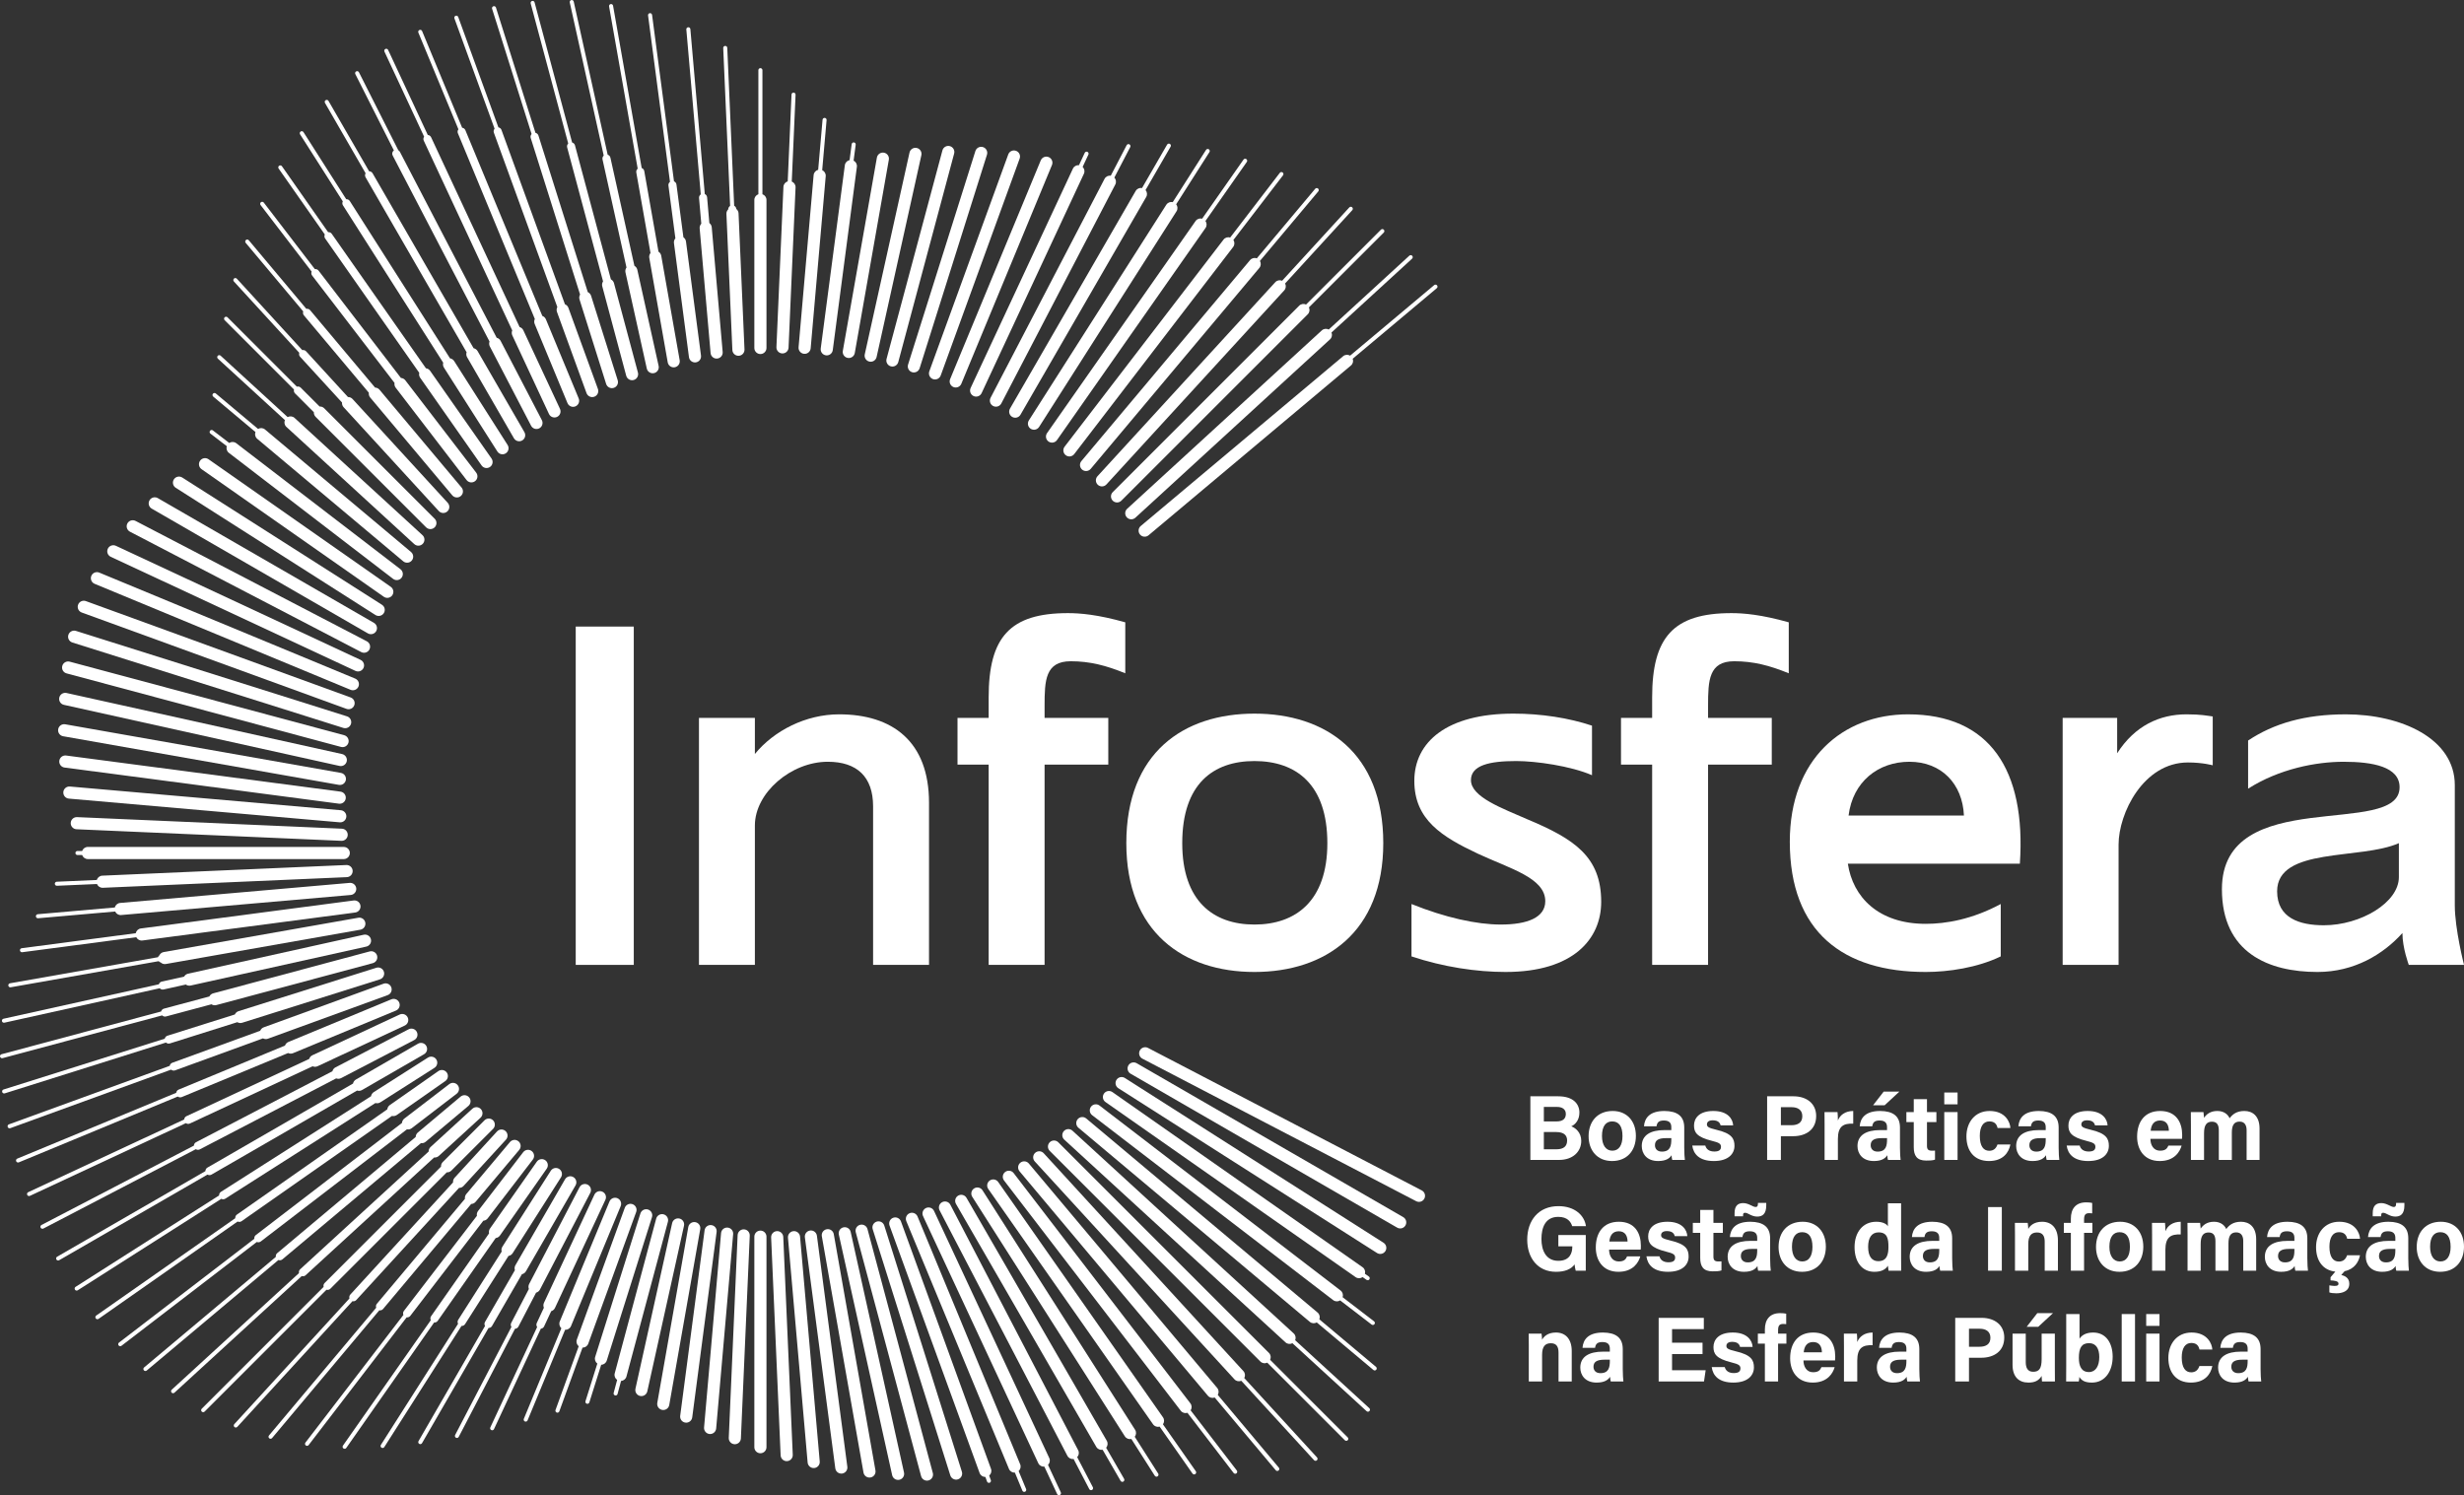 <?xml version="1.0" encoding="UTF-8"?> <svg xmlns="http://www.w3.org/2000/svg" id="Layer_1" version="1.2" viewBox="0 0 823.883 500"><rect x="0" y="0" width="823.883" height="500" fill="#333333" stroke="none"/><g><path d="M192.506,322.663v-113.136h19.41v113.136h-19.41Z" fill="#fff"></path><path d="M291.936,322.663v-53.018c0-9.941-5.445-14.911-15.148-14.911-12.31,0-24.379,10.414-24.379,21.302v46.627h-18.698v-82.604h18.698v12.072c6.391-7.811,17.041-13.255,28.165-13.255,17.753,0,30.06,8.994,30.06,29.586v54.201h-18.698Z" fill="#fff"></path><path d="M376.257,225.148c-6.391-2.604-11.834-4.024-18.224-4.024-8.522,0-8.757,6.391-8.757,14.912v4.023h21.303v15.622h-21.303v66.982h-18.698v-66.982h-10.414v-15.622h10.414v-6.863c0-20.118,7.1-28.166,26.508-28.166,4.024,0,9.943.474,19.172,3.077v17.041Z" fill="#fff"></path><path d="M419.445,325.03c-23.667,0-42.839-13.254-42.839-43.077,0-30.296,19.172-43.313,42.839-43.313s43.077,13.017,43.077,43.313c0,29.823-19.408,43.077-43.077,43.077ZM419.445,254.498c-13.727,0-24.141,7.574-24.141,27.455,0,19.409,10.414,27.22,24.141,27.22s24.379-7.811,24.379-27.22c0-19.881-10.65-27.455-24.379-27.455Z" fill="#fff"></path><path d="M503.438,325.03c-9.705,0-20.829-1.657-31.479-5.207v-17.515c11.124,4.498,21.774,6.864,29.822,6.864,8.993,0,14.91-2.367,14.91-7.811,0-7.811-11.834-10.887-22.484-15.859-12.072-5.68-21.303-11.361-21.303-24.378s10.888-22.485,33.136-22.485c9.231,0,18.462,1.419,26.272,4.023v16.568c-7.1-3.076-18.698-4.733-25.324-4.733-8.995,0-15.148,1.42-15.148,6.391,0,5.68,10.65,9.467,18.698,13.018,15.857,6.626,24.851,12.544,24.851,27.692,0,12.307-9.229,23.431-31.951,23.431Z" fill="#fff"></path><path d="M598.105,225.148c-6.391-2.604-11.834-4.024-18.224-4.024-8.522,0-8.757,6.391-8.757,14.912v4.023h21.303v15.622h-21.303v66.982h-18.698v-66.982h-10.414v-15.622h10.414v-6.863c0-20.118,7.1-28.166,26.508-28.166,4.024,0,9.943.474,19.172,3.077v17.041Z" fill="#fff"></path><path d="M617.861,288.817c1.657,11.124,10.179,20.118,26.036,20.118,6.626,0,15.384-1.42,25.089-6.628v17.515c-7.812,3.787-17.515,5.207-25.089,5.207-27.455,0-45.444-13.254-45.444-43.55,0-27.692,17.75-42.604,39.527-42.604,27.217,0,39.525,18.462,37.396,49.941h-57.515ZM656.679,272.723c-.474-10.651-7.574-17.988-18.227-17.988-10.412,0-18.934,6.628-20.353,17.988h38.579Z" fill="#fff"></path><path d="M739.865,255.918s-3.314-.946-8.284-.946c-14.912,0-23.196,17.041-23.196,27.455v40.237h-18.698v-82.604h18.224v11.835c5.917-9.231,14.203-13.018,23.196-13.018,4.971,0,6.864.474,8.757.711v16.331Z" fill="#fff"></path><path d="M805.421,322.663s-2.131-5.681-2.131-10.651c-6.391,7.101-16.093,13.018-28.401,13.018-16.331,0-31.953-6.391-31.953-27.692,0-35.266,59.408-16.805,59.408-34.083,0-6.864-8.995-8.52-18.698-8.52-9.231,0-21.539,2.367-31.953,8.994v-16.096c8.519-5.68,18.934-8.757,32.663-8.757,18.462,0,36.448,8.048,36.448,23.669v40.237c0,7.811,3.079,19.881,3.079,19.881h-18.462ZM802.107,281.953c-12.781,5.681-40.71,1.183-40.71,16.096,0,8.993,7.574,11.36,15.622,11.36,12.307,0,25.089-7.574,25.089-16.094v-11.361Z" fill="#fff"></path></g><g><path d="M201.865,52.028c-.34.316-.512.795-.404,1.281l8.016,36.143c-.328.453-.474,1.035-.344,1.624l7.129,32.156c.243,1.094,1.326,1.784,2.42,1.542,1.094-.243,1.784-1.326,1.542-2.42l-7.129-32.156c-.129-.58-.496-1.04-.973-1.314l-8.02-36.16c-.109-.489-.472-.852-.918-.992L191.835.53c-.081-.365-.442-.595-.807-.514-.365.081-.595.442-.514.807l11.351,51.205Z" fill="#fff"></path><path d="M189.991,47.992c-.329.331-.483.819-.353,1.302l12.007,44.807c-.305.466-.425,1.052-.269,1.633l8.008,29.91c.29,1.083,1.402,1.725,2.485,1.435,1.083-.29,1.725-1.402,1.435-2.485l-8.008-29.91c-.154-.576-.544-1.02-1.035-1.273l-12.01-44.817c-.129-.482-.504-.827-.953-.95L178.747.799c-.097-.361-.468-.575-.828-.478-.361.097-.575.468-.478.828l12.552,46.842Z" fill="#fff"></path><path d="M177.746,44.817c-.313.345-.444.838-.294,1.314l16.51,52.37c-.28.477-.371,1.063-.191,1.633l8.901,28.246c.337,1.069,1.476,1.662,2.545,1.325,1.069-.337,1.662-1.476,1.325-2.545l-8.901-28.246c-.18-.572-.594-1.001-1.101-1.231l-16.508-52.365c-.15-.477-.542-.806-.997-.908l-13.203-41.88c-.112-.356-.492-.554-.849-.442-.356.112-.554.492-.442.848l13.204,41.881Z" fill="#fff"></path><path d="M165.375,43.044c-.301.358-.412.859-.241,1.33l21.223,58.303c-.259.489-.324,1.079-.12,1.64l9.875,27.137c.383,1.053,1.548,1.596,2.601,1.213,1.053-.383,1.596-1.548,1.213-2.601l-9.875-27.137c-.205-.564-.637-.974-1.153-1.182l-21.222-58.298c-.17-.468-.572-.779-1.029-.863l-13.432-36.905c-.128-.351-.516-.532-.867-.404s-.532.516-.404.867l13.43,36.901Z" fill="#fff"></path><path d="M340.598,491.93c.614-.56.849-1.459.513-2.271l-34.32-82.858c-.429-1.035-1.616-1.527-2.651-1.098-1.035.429-1.527,1.616-1.098,2.651l34.32,82.858c.339.818,1.152,1.289,1.989,1.241l2.494,6.019c.143.345.539.509.884.366.345-.143.509-.539.366-.884l-2.496-6.025Z" fill="#fff"></path><path d="M153.279,43.231c-.281.37-.368.872-.177,1.333l25.726,62.106c-.241.502-.283,1.097-.052,1.653l10.971,26.474c.429,1.035,1.616,1.527,2.651,1.098,1.035-.429,1.527-1.616,1.098-2.651l-10.971-26.474c-.228-.551-.674-.941-1.194-1.127l-25.729-62.113c-.192-.462-.611-.756-1.074-.818l-13.39-32.323c-.143-.345-.539-.509-.884-.366-.345.143-.509.539-.366.884l13.391,32.326Z" fill="#fff"></path><path d="M141.812,45.703c-.263.382-.327.886-.117,1.336l29.587,63.461c-.218.511-.232,1.106.021,1.65l12.256,26.284c.474,1.016,1.681,1.455,2.697.982,1.016-.474,1.455-1.681.982-2.697l-12.256-26.284c-.253-.542-.716-.913-1.246-1.075l-29.588-63.464c-.212-.455-.646-.731-1.112-.771l-13.259-28.434c-.158-.339-.56-.485-.899-.327-.339.158-.485.56-.327.899l13.261,28.44Z" fill="#fff"></path><path d="M350.426,489.869c.59-.586.787-1.496.416-2.293l-38.527-82.628c-.474-1.016-1.681-1.455-2.697-.982-1.016.474-1.455,1.681-.982,2.697l38.527,82.628c.374.802,1.205,1.236,2.039,1.154l4.274,9.164c.158.339.56.485.899.327s.485-.56.327-.899l-4.276-9.168Z" fill="#fff"></path><path d="M131.699,50.301c-.521.39-.718,1.093-.407,1.689l32.39,62.219c-.189.517-.175,1.106.099,1.632l13.798,26.528c.517.994,1.742,1.381,2.737.864.994-.517,1.381-1.742.864-2.737l-13.798-26.528c-.279-.536-.764-.887-1.307-1.024l-32.382-62.204c-.12-.23-.307-.39-.515-.514l-13.16-26.063c-.168-.333-.575-.467-.909-.299-.333.168-.467.575-.299.909l12.89,25.528Z" fill="#fff"></path><path d="M360.179,487.271c.571-.611.732-1.534.324-2.318l-42.734-82.086c-.518-.994-1.743-1.38-2.737-.863-.994.517-1.38,1.743-.863,2.737l42.734,82.086c.407.781,1.25,1.179,2.075,1.066l5.239,10.065c.172.331.581.46.912.288.331-.172.46-.581.288-.912l-5.238-10.063Z" fill="#fff"></path><path d="M122.246,57.941c-.23.404-.266.906-.017,1.337l33.785,58.518c-.171.528-.134,1.121.165,1.64l15.652,27.11c.56.97,1.801,1.303,2.772.743.971-.56,1.303-1.801.743-2.772l-15.652-27.11c-.299-.518-.794-.847-1.337-.963l-33.785-58.519c-.246-.426-.692-.645-1.15-.653l-13.585-23.534c-.187-.324-.6-.434-.924-.248-.323.187-.434.6-.248.924l13.581,23.527Z" fill="#fff"></path><path d="M369.86,484.13c.541-.635.659-1.562.218-2.325l-46.914-81.248c-.56-.971-1.801-1.303-2.772-.742-.97.56-1.303,1.801-.743,2.772l46.914,81.248c.441.764,1.304,1.125,2.125.973l6,10.39c.187.323.6.434.924.248.323-.187.434-.6.247-.924l-6-10.391Z" fill="#fff"></path><path d="M114.623,67.34c-.205.411-.217.908.048,1.323l33.525,52.63c-.147.534-.084,1.124.237,1.628l17.87,28.057c.602.945,1.856,1.223,2.802.621.945-.602,1.223-1.856.621-2.802l-17.87-28.057c-.322-.506-.832-.813-1.38-.904l-33.524-52.627c-.267-.42-.729-.62-1.192-.603l-14.286-22.423c-.201-.315-.619-.408-.934-.207-.315.201-.408.619-.207.934l14.29,22.43Z" fill="#fff"></path><path d="M379.425,480.464c.512-.658.59-1.589.117-2.332l-51.027-80.098c-.602-.945-1.856-1.223-2.802-.621-.945.602-1.223,1.857-.621,2.802l51.027,80.098c.474.745,1.352,1.067,2.166.88l7.836,12.3c.201.315.619.408.934.207.315-.201.408-.619.207-.934l-7.836-12.301Z" fill="#fff"></path><path d="M108.607,78.413c-.189.42-.18.919.104,1.324l31.475,44.946c-.132.546-.046,1.143.302,1.639l20.535,29.328c.643.918,1.908,1.141,2.826.498.918-.643,1.141-1.908.498-2.826l-20.535-29.328c-.339-.484-.852-.769-1.395-.841l-31.491-44.968c-.285-.406-.752-.586-1.213-.55l-15.439-22.045c-.214-.306-.636-.38-.942-.166-.306.214-.38.636-.166.942l15.44,22.047Z" fill="#fff"></path><path d="M388.854,476.293c.482-.68.52-1.612.014-2.334l-55.099-78.691c-.643-.918-1.908-1.141-2.826-.498-.918.643-1.141,1.908-.498,2.826l55.099,78.691c.507.723,1.398,1.007,2.203.784l10.985,15.688c.214.306.636.38.942.166.306-.214.38-.636.166-.942l-10.986-15.69Z" fill="#fff"></path><path d="M104.2,90.82c-.169.428-.138.924.162,1.316l27.557,35.919c-.095.541.022,1.116.382,1.586l23.701,30.884c.682.889,1.956,1.057,2.845.374.889-.682,1.057-1.956.374-2.845l-23.701-30.884c-.368-.48-.91-.742-1.469-.781l-27.543-35.9c-.303-.394-.779-.553-1.239-.497l-17.073-22.251c-.227-.296-.652-.352-.948-.125-.296.227-.352.652-.125.948l17.077,22.256Z" fill="#fff"></path><path d="M398.114,471.623c.454-.7.451-1.635-.086-2.335l-59.089-77c-.682-.889-1.956-1.057-2.845-.374-.889.682-1.057,1.956-.374,2.845l59.089,77c.537.7,1.438.944,2.232.688l15.439,20.12c.227.296.652.352.948.125.296-.227.352-.652.125-.948l-15.439-20.119Z" fill="#fff"></path><path d="M101.394,104.144c-.151.435-.099.931.219,1.309l21.721,25.889c-.078.55.062,1.129.447,1.588l27.434,32.697c.72.858,2,.971,2.859.25.859-.72.971-2,.25-2.859l-27.434-32.697c-.384-.458-.928-.696-1.482-.716l-21.722-25.891c-.319-.38-.801-.518-1.258-.442l-19.241-22.932c-.24-.286-.667-.323-.953-.083-.286.24-.323.667-.083.953l19.243,22.935Z" fill="#fff"></path><path d="M407.187,466.455c.419-.719.374-1.649-.192-2.323l-62.985-75.052c-.72-.859-2-.97-2.859-.25-.858.72-.97,2-.25,2.859l62.985,75.052c.569.678,1.483.882,2.267.587l20.414,24.327c.24.286.667.323.953.083.286-.24.323-.667.083-.953l-20.417-24.33Z" fill="#fff"></path><path d="M100.067,117.981c-.139.445-.066.946.272,1.315l14.027,15.31c-.05.55.115,1.117.518,1.556l31.831,34.726c.757.826,2.041.882,2.867.125.826-.757.882-2.041.125-2.867l-31.831-34.726c-.407-.444-.965-.657-1.522-.65l-14.019-15.302c-.331-.362-.811-.479-1.259-.39l-21.885-23.882c-.252-.275-.68-.294-.956-.042-.275.252-.294.68-.042.956l21.875,23.871Z" fill="#fff"></path><path d="M416.045,460.826c.393-.738.309-1.67-.288-2.321l-66.773-72.861c-.757-.826-2.041-.882-2.867-.125-.826.757-.882,2.041-.125,2.867l66.773,72.861c.595.65,1.514.815,2.282.492l24.324,26.543c.252.275.68.294.956.042.275-.253.294-.68.042-.956l-24.323-26.542Z" fill="#fff"></path><path d="M98.303,130.252c-.114.447-.018.938.332,1.288l6.31,6.31c-.029.554.161,1.117.584,1.541l36.944,36.944c.792.792,2.077.792,2.87,0,.792-.792.792-2.077,0-2.87l-36.944-36.944c-.423-.423-.987-.613-1.541-.584l-6.31-6.31c-.35-.35-.841-.446-1.288-.332l-23.188-23.188c-.264-.264-.692-.264-.957,0-.264.264-.264.692,0,.957l23.188,23.188Z" fill="#fff"></path><path d="M424.69,454.725c.358-.754.233-1.68-.39-2.303l-70.439-70.439c-.792-.792-2.077-.792-2.87,0-.792.792-.792,2.077,0,2.87l70.439,70.439c.624.624,1.55.749,2.304.39l25.938,25.938c.264.264.692.264.957,0,.264-.264.264-.692,0-.956l-25.939-25.939Z" fill="#fff"></path><path d="M95.265,140.474c-.322.767-.156,1.684.493,2.279l42.761,39.19c.826.757,2.11.701,2.867-.125.757-.826.701-2.11-.125-2.867l-42.761-39.19c-.652-.598-1.586-.681-2.324-.287l-22.413-20.536c-.275-.252-.703-.234-.956.042-.252.275-.234.703.042.956l22.415,20.539Z" fill="#fff"></path><path d="M433.059,448.178c.325-.768.159-1.688-.491-2.284l-73.97-67.788c-.826-.757-2.11-.701-2.867.125-.757.826-.701,2.11.125,2.867l73.97,67.788c.651.596,1.582.681,2.319.289l24.798,22.725c.275.252.703.234.956-.042.252-.275.234-.703-.042-.956l-24.798-22.726Z" fill="#fff"></path><path d="M85.416,144.47c-.293.783-.089,1.696.588,2.264l48.822,40.962c.858.72,2.138.608,2.859-.25.72-.859.608-2.138-.25-2.859l-48.822-40.962c-.675-.566-1.606-.611-2.326-.19l-14.128-11.855c-.286-.24-.713-.203-.953.083-.24.286-.203.713.083.953l14.126,11.853Z" fill="#fff"></path><path d="M441.151,441.191c.295-.784.091-1.699-.587-2.268l-77.365-64.906c-.859-.72-2.138-.608-2.859.25-.72.859-.608,2.138.25,2.859l77.365,64.906c.674.565,1.604.611,2.323.192l18.947,15.898c.286.24.713.203.953-.083.24-.286.203-.713-.083-.953l-18.943-15.895Z" fill="#fff"></path><path d="M75.832,149.204c-.253.792-.007,1.69.69,2.226l54.909,42.139c.889.682,2.163.515,2.845-.374.682-.889.515-2.163-.374-2.845l-54.909-42.139c-.702-.539-1.64-.54-2.341-.082l-5.476-4.202c-.296-.227-.721-.172-.948.125-.227.296-.172.721.125.948l5.48,4.205Z" fill="#fff"></path><path d="M25.892,285.923h1.572c.279.786,1.023,1.353,1.905,1.353h85.577c1.121,0,2.029-.908,2.029-2.029s-.908-2.029-2.029-2.029H29.369c-.882,0-1.625.566-1.905,1.353h-1.572c-.374,0-.676.303-.676.676s.303.676.676.676Z" fill="#fff"></path><path d="M19.036,296.203l13.386-.585c.316.769,1.081,1.298,1.959,1.26l81.599-3.558c1.12-.049,1.988-.996,1.939-2.116-.049-1.12-.996-1.988-2.116-1.939l-81.599,3.558c-.885.039-1.604.641-1.846,1.443l-13.381.585c-.373.016-.662.332-.646.705.016.373.332.663.705.646Z" fill="#fff"></path><path d="M12.735,307.064l25.768-2.253c.347.758,1.136,1.256,2.014,1.179l76.757-6.71c1.116-.098,1.942-1.082,1.845-2.198-.098-1.116-1.082-1.942-2.198-1.845l-76.757,6.71c-.88.077-1.571.707-1.78,1.516l-25.766,2.253c-.372.033-.647.36-.615.733.033.372.361.647.733.615Z" fill="#fff"></path><path d="M7.434,318.424l38.124-5.019c.378.746,1.191,1.214,2.068,1.099l71.156-9.361c1.111-.146,1.893-1.165,1.747-2.276s-1.165-1.893-2.276-1.747l-71.156,9.361c-.873.115-1.535.77-1.711,1.583l-38.128,5.02c-.37.049-.631.389-.582.759.049.37.389.631.759.582Z" fill="#fff"></path><path d="M3.567,330.149l49.5-8.727c.173.205.402.355.661.429.449.414,1.075.627,1.723.512l65.055-11.471c1.104-.195,1.841-1.247,1.646-2.351-.195-1.104-1.247-1.841-2.351-1.646l-65.055,11.472c-.669.118-1.199.554-1.473,1.122-.201.156-.352.363-.44.6l-49.501,8.727c-.368.065-.614.416-.549.784.065.368.416.614.784.549Z" fill="#fff"></path><path d="M1.459,341.993l51.944-11.518c.316.343.797.518,1.285.409l7.446-1.651c.452.323,1.03.466,1.615.336l58.738-13.027c1.094-.243,1.784-1.326,1.542-2.42-.243-1.094-1.326-1.784-2.42-1.542l-58.737,13.027c-.584.129-1.046.502-1.319.984l-7.449,1.652c-.487.108-.849.468-.991.911l-51.946,11.518c-.365.081-.595.442-.514.807.081.365.442.595.807.514Z" fill="#fff"></path><path d="M54.214,339.553c.331.33.819.483,1.302.354l15.194-4.071c.464.299,1.045.415,1.62.26l52.325-14.015c1.083-.29,1.725-1.403,1.435-2.485-.29-1.083-1.403-1.725-2.485-1.435l-52.325,14.015c-.581.156-1.028.551-1.279,1.049l-15.185,4.069c-.482.129-.827.504-.95.953L.502,352.543c-.361.097-.575.468-.478.828.097.361.468.575.828.478l53.363-14.297Z" fill="#fff"></path><path d="M480.497,95.423c-.24-.286-.667-.324-.953-.083l-28.111,23.586c-.72-.424-1.654-.38-2.33.187l-67.666,56.776c-.858.72-.97,2-.25,2.859.72.858,2,.971,2.859.25l67.666-56.776c.675-.567.881-1.478.59-2.259l28.112-23.587c.286-.24.324-.667.083-.953Z" fill="#fff"></path><path d="M243.504,69.997c-.396.389-.637.933-.611,1.532l1.989,45.507c.049,1.12.996,1.988,2.116,1.939,1.12-.049,1.988-.996,1.939-2.116l-1.989-45.507c-.026-.603-.318-1.127-.752-1.48-.042-.47-.321-.862-.713-1.07l-2.307-52.8c-.016-.373-.332-.663-.705-.646-.373.016-.663.332-.646.705l2.307,52.796c-.38.242-.628.663-.626,1.142Z" fill="#fff"></path><path d="M233.738,66.215l.752,8.591c-.381.406-.599.961-.546,1.56l3.653,41.693c.098,1.116,1.082,1.942,2.198,1.844,1.116-.098,1.942-1.082,1.844-2.199l-3.653-41.693c-.052-.594-.36-1.101-.801-1.435l-.752-8.598c-.043-.497-.353-.902-.774-1.101l-4.824-55.143c-.033-.372-.361-.647-.733-.615s-.647.361-.615.733l4.824,55.141c-.382.268-.617.722-.574,1.221Z" fill="#fff"></path><path d="M223.504,62.053l2.325,17.647c-.363.423-.558.987-.48,1.583l5.019,38.148c.146,1.111,1.165,1.893,2.276,1.747,1.111-.146,1.893-1.165,1.747-2.277l-5.019-38.148c-.078-.591-.406-1.083-.86-1.398l-2.326-17.656c-.065-.494-.392-.886-.821-1.066l-7.331-55.649c-.049-.37-.389-.631-.759-.582-.37.049-.631.389-.582.759l7.33,55.647c-.37.285-.585.749-.52,1.245Z" fill="#fff"></path><path d="M212.758,57.674l4.749,26.937c-.345.438-.514,1.011-.41,1.603l6.169,34.956c.195,1.104,1.247,1.84,2.351,1.646,1.104-.195,1.84-1.247,1.646-2.351l-6.169-34.956c-.104-.587-.453-1.064-.921-1.358l-4.751-26.946c-.087-.491-.431-.868-.867-1.03L204.99,1.912c-.065-.368-.416-.614-.784-.549-.368.065-.614.416-.549.784l9.566,54.262c-.357.301-.552.773-.465,1.266Z" fill="#fff"></path><path d="M56.804,348.927l22.544-7.107c.477.279,1.062.369,1.631.19l46.062-14.515c1.069-.337,1.662-1.476,1.325-2.545-.337-1.069-1.476-1.662-2.545-1.326l-46.062,14.515c-.573.181-1.003.595-1.232,1.103l-22.536,7.104c-.476.15-.805.54-.908.995L1.177,364.334c-.356.112-.554.492-.442.848.112.356.492.554.848.442l53.906-16.993c.345.314.839.446,1.315.295Z" fill="#fff"></path><path d="M58.538,357.931l29.391-10.7c.49.26,1.081.326,1.643.122l40.056-14.583c1.053-.383,1.596-1.548,1.213-2.601-.383-1.053-1.548-1.596-2.601-1.213l-40.056,14.583c-.562.205-.973.635-1.18,1.15l-29.391,10.7c-.467.17-.779.572-.863,1.029l-53.774,19.574c-.351.128-.532.516-.404.867.128.351.516.532.867.404l53.77-19.572c.358.301.859.412,1.33.241Z" fill="#fff"></path><path d="M60.77,366.865l35.556-14.725c.501.239,1.094.279,1.647.05l34.428-14.258c1.035-.429,1.527-1.616,1.098-2.651-.429-1.035-1.616-1.527-2.651-1.098l-34.428,14.258c-.553.229-.944.677-1.129,1.199l-35.556,14.725c-.462.191-.756.61-.818,1.072l-53.143,22.009c-.345.143-.509.539-.366.884.143.345.539.509.884.366l53.144-22.01c.37.282.873.369,1.334.179Z" fill="#fff"></path><path d="M63.49,375.702l41.03-19.131c.512.218,1.108.234,1.652-.02l29.179-13.609c1.016-.474,1.455-1.681.981-2.697-.474-1.016-1.681-1.455-2.697-.981l-29.179,13.609c-.541.252-.912.715-1.075,1.244l-41.035,19.133c-.453.211-.728.642-.77,1.107l-52.149,24.316c-.339.158-.485.56-.327.899.158.339.56.485.899.327l52.15-24.317c.382.265.888.331,1.341.12Z" fill="#fff"></path><path d="M66.789,384.361l45.609-23.738c.52.194,1.114.183,1.645-.094l24.458-12.73c.994-.517,1.381-1.743.863-2.737-.517-.994-1.743-1.38-2.737-.863l-24.458,12.73c-.531.276-.881.756-1.021,1.294l-45.609,23.738c-.443.231-.683.675-.705,1.141l-50.956,26.529c-.331.172-.46.581-.288.912.172.331.581.46.912.288l50.968-26.535c.391.238.883.292,1.318.066Z" fill="#fff"></path><path d="M70.696,392.801l48.7-28.116c.527.17,1.119.132,1.636-.167l20.765-11.986c.971-.56,1.303-1.801.743-2.772-.56-.971-1.801-1.303-2.772-.743l-20.765,11.986c-.519.3-.849.796-.964,1.34l-48.697,28.114c-.43.248-.649.699-.654,1.162l-49.588,28.631c-.323.187-.434.6-.248.924s.6.434.924.247l49.591-28.632c.402.225.9.259,1.328.012Z" fill="#fff"></path><path d="M75.319,400.846l50.206-31.984c.535.148,1.126.085,1.63-.237l18.114-11.539c.945-.602,1.223-1.856.621-2.802-.602-.945-1.856-1.223-2.802-.621l-18.114,11.539c-.505.322-.812.831-.904,1.378l-50.206,31.984c-.419.267-.619.727-.603,1.19l-47.991,30.575c-.315.201-.408.619-.207.934.201.315.619.408.934.207l47.995-30.578c.411.206.909.219,1.326-.047Z" fill="#fff"></path><path d="M80.766,408.375l50.284-35.203c.54.124,1.127.035,1.617-.308l16.233-11.363c.918-.643,1.141-1.908.499-2.826-.643-.918-1.908-1.141-2.826-.499l-16.233,11.363c-.491.344-.776.866-.843,1.417l-50.283,35.202c-.407.285-.587.753-.55,1.215l-46.49,32.55c-.306.214-.38.636-.166.942.214.306.636.38.942.166l46.494-32.552c.42.188.918.179,1.322-.104Z" fill="#fff"></path><path d="M87.185,415.158l48.88-37.503c.544.099,1.125-.016,1.598-.379l15.029-11.526c.889-.682,1.057-1.956.375-2.845-.682-.889-1.956-1.057-2.845-.375l-15.029,11.526c-.477.366-.739.902-.781,1.457l-48.874,37.499c-.393.302-.552.776-.497,1.235l-45.248,34.717c-.296.227-.352.652-.125.948.227.296.652.352.948.125l45.249-34.718c.428.171.927.14,1.319-.161Z" fill="#fff"></path><path d="M94.414,421.141l46.329-38.871c.546.073,1.119-.068,1.575-.45l14.299-11.999c.858-.721.97-2,.25-2.859-.72-.859-2-.97-2.859-.25l-14.299,11.999c-.462.387-.7.937-.716,1.495l-46.318,38.862c-.376.315-.514.79-.444,1.242l-44.047,36.965c-.286.24-.323.667-.083.953.24.286.667.323.953.083l44.036-36.956c.438.158.941.107,1.324-.215Z" fill="#fff"></path><path d="M102.183,426.446l42.974-39.378c.55.051,1.117-.115,1.556-.517l13.961-12.784c.827-.757.883-2.04.126-2.867-.757-.826-2.04-.883-2.867-.126l-13.961,12.784c-.444.406-.658.965-.651,1.523l-42.966,39.371c-.366.335-.483.823-.387,1.276l-42.553,38.995c-.275.253-.294.68-.042.956s.68.294.956.042l42.556-38.997c.441.132.934.058,1.299-.276Z" fill="#fff"></path><path d="M110.45,430.964l38.926-38.926c.554.029,1.117-.161,1.541-.584l13.947-13.947c.792-.792.792-2.077,0-2.87-.792-.792-2.077-.792-2.87,0l-13.947,13.947c-.423.423-.613.987-.584,1.541l-38.926,38.926c-.35.35-.446.841-.332,1.288l-40.747,40.747c-.264.264-.264.692,0,.956.264.264.692.264.957,0l40.747-40.747c.447.114.938.019,1.288-.332Z" fill="#fff"></path><path d="M119.122,434.736l34.358-37.5c.556.005,1.111-.209,1.516-.651l14.177-15.476c.757-.826.701-2.11-.126-2.867s-2.11-.701-2.867.126l-14.177,15.476c-.404.441-.569,1.011-.516,1.563l-34.36,37.502c-.334.364-.408.857-.276,1.298l-38.51,42.029c-.252.275-.234.703.042.956.275.252.703.234.956-.042l38.507-42.026c.453.096.941-.021,1.276-.387Z" fill="#fff"></path><path d="M128.076,437.735l29.468-35.117c.551-.022,1.091-.26,1.474-.716l14.596-17.383c.721-.858.609-2.138-.249-2.859-.858-.721-2.138-.609-2.859.249l-14.596,17.383c-.387.461-.526,1.043-.446,1.596l-29.46,35.108c-.318.379-.37.875-.219,1.31l-35.842,42.711c-.24.286-.203.713.083.953.286.24.713.203.953-.083l35.841-42.709c.456.076.938-.062,1.257-.442Z" fill="#fff"></path><path d="M137.19,440.03l24.422-31.816c.554-.043,1.088-.305,1.453-.78l15.097-19.669c.682-.889.515-2.163-.374-2.845-.889-.682-2.163-.515-2.845.374l-15.097,19.669c-.364.475-.479,1.057-.379,1.603l-24.422,31.817c-.304.396-.334.901-.157,1.332l-32.761,42.693c-.227.296-.172.721.125.949.296.227.721.171.948-.125l32.769-42.704c.455.05.923-.108,1.222-.497Z" fill="#fff"></path><path d="M146.356,441.7l19.386-27.691c.552-.067,1.075-.352,1.419-.844l15.652-22.361c.643-.918.419-2.183-.499-2.826-.918-.643-2.183-.419-2.826.499l-15.652,22.361c-.343.489-.432,1.076-.308,1.615l-19.388,27.695c-.286.408-.294.911-.1,1.334l-29.364,41.937c-.214.306-.14.728.166.942.306.214.728.14.942-.166l29.369-41.944c.458.032.921-.147,1.203-.551Z" fill="#fff"></path><path d="M155.493,442.801l14.534-22.812c.547-.092,1.055-.399,1.376-.904l16.179-25.392c.602-.945.324-2.199-.621-2.802s-2.199-.324-2.802.621l-16.179,25.392c-.322.505-.385,1.097-.237,1.632l-14.534,22.811c-.266.417-.253.916-.046,1.328l-25.804,40.498c-.201.315-.108.733.207.934.315.201.733.108.934-.207l25.803-40.497c.462.015.921-.184,1.187-.603Z" fill="#fff"></path><path d="M164.506,443.427l10.004-17.327c.542-.116,1.037-.445,1.336-.963l16.599-28.746c.56-.971.228-2.211-.743-2.772-.97-.56-2.212-.228-2.772.743l-16.599,28.747c-.299.519-.337,1.112-.165,1.64l-10.004,17.326c-.248.429-.213.927.013,1.33l-22.235,38.509c-.187.323-.076.737.248.924.323.187.737.076.924-.247l22.235-38.509c.462-.005.911-.225,1.159-.654Z" fill="#fff"></path><path d="M173.327,443.646l5.92-11.373c.532-.141,1.007-.491,1.281-1.018l16.842-32.358c.517-.994.131-2.219-.863-2.737-.994-.517-2.219-.131-2.737.863l-16.842,32.358c-.278.535-.288,1.134-.089,1.657l-5.913,11.358c-.229.439-.172.936.071,1.328l-18.816,36.145c-.172.331-.044.74.288.912.331.173.74.044.912-.288l18.816-36.145c.461-.026.9-.264,1.129-.704Z" fill="#fff"></path><path d="M181.93,443.552l2.374-5.089c.534-.161,1.001-.533,1.256-1.078l16.869-36.173c.474-1.016.034-2.223-.981-2.697-1.016-.474-2.223-.034-2.697.982l-16.869,36.173c-.252.54-.239,1.131-.025,1.641l-2.378,5.098c-.213.456-.144.966.126,1.35l-15.652,33.567c-.158.339-.011.741.327.899.339.158.741.011.899-.327l15.656-33.576c.46-.045.886-.32,1.095-.769Z" fill="#fff"></path><path d="M259.78,411.693c-1.12.049-1.988.996-1.939,2.116l3.179,72.86c.049,1.12.996,1.988,2.116,1.939,1.12-.049,1.988-.996,1.939-2.116l-3.179-72.861c-.049-1.12-.996-1.988-2.116-1.939Z" fill="#fff"></path><path d="M265.319,411.698c-1.116.098-1.942,1.082-1.845,2.198l6.574,75.174c.098,1.116,1.082,1.942,2.198,1.845,1.116-.098,1.942-1.082,1.845-2.198l-6.574-75.174c-.098-1.116-1.082-1.942-2.198-1.845Z" fill="#fff"></path><path d="M273.149,413.238c-.146-1.111-1.166-1.893-2.277-1.747-1.111.146-1.893,1.166-1.747,2.277l10.173,77.244c.146,1.111,1.166,1.893,2.277,1.747s1.893-1.166,1.747-2.277l-10.173-77.243Z" fill="#fff"></path><path d="M278.79,412.705c-.195-1.104-1.247-1.841-2.351-1.646-1.104.195-1.841,1.247-1.646,2.351l13.934,79.016c.195,1.104,1.247,1.841,2.351,1.646,1.104-.195,1.841-1.247,1.646-2.351l-13.934-79.016Z" fill="#fff"></path><path d="M284.441,411.969c-.242-1.094-1.326-1.784-2.42-1.542-1.094.243-1.784,1.326-1.542,2.42l17.83,80.45c.242,1.094,1.326,1.784,2.42,1.542,1.094-.243,1.785-1.326,1.542-2.42l-17.83-80.45Z" fill="#fff"></path><path d="M290.061,411.017c-.29-1.082-1.403-1.725-2.485-1.435-1.083.29-1.725,1.403-1.435,2.485l21.847,81.559c.29,1.082,1.403,1.725,2.485,1.435s1.725-1.403,1.435-2.485l-21.847-81.559Z" fill="#fff"></path><path d="M295.677,409.836c-.337-1.069-1.476-1.662-2.545-1.325-1.069.337-1.662,1.476-1.325,2.545l25.946,82.317c.337,1.069,1.476,1.662,2.545,1.325,1.069-.337,1.662-1.477,1.325-2.545l-25.946-82.317Z" fill="#fff"></path><path d="M331.362,491.189l-30.113-82.749c-.383-1.053-1.548-1.596-2.601-1.213-1.053.383-1.596,1.548-1.213,2.601l30.113,82.749c.303.833,1.095,1.338,1.934,1.327l.555,1.525c.128.351.516.532.867.404.351-.128.532-.516.404-.867l-.557-1.531c.637-.532.911-1.421.611-2.246Z" fill="#fff"></path><path d="M448.247,431.549l-80.598-61.849c-.889-.682-2.163-.515-2.845.375s-.515,2.163.375,2.845l80.598,61.849c.698.535,1.629.54,2.328.091l10.521,8.075c.296.228.721.172.948-.125.227-.296.172-.721-.125-.948l-10.518-8.072c.261-.796.017-1.702-.685-2.24Z" fill="#fff"></path><path d="M67.395,156.894l60.943,42.667c.918.643,2.183.42,2.826-.498.643-.918.419-2.183-.498-2.826l-60.943-42.667c-.918-.643-2.183-.42-2.826.498-.643.918-.42,2.183.498,2.826Z" fill="#fff"></path><path d="M455.602,423.759l-83.642-58.562c-.918-.643-2.183-.42-2.826.498-.643.918-.42,2.183.498,2.826l83.642,58.562c.723.506,1.657.468,2.338-.017l1.32.924c.306.214.728.14.942-.166s.14-.728-.166-.942l-1.32-.924c.221-.804-.063-1.694-.785-2.199Z" fill="#fff"></path><path d="M58.757,163.111l66.773,42.545c.945.602,2.2.324,2.802-.621.602-.945.324-2.2-.621-2.802l-66.773-42.545c-.945-.602-2.2-.324-2.802.621-.602.945-.324,2.2.621,2.802Z" fill="#fff"></path><path d="M462.604,415.58l-86.483-55.099c-.945-.602-2.199-.324-2.802.621-.602.945-.324,2.2.621,2.802l86.483,55.099c.945.602,2.2.324,2.802-.621.602-.945.324-2.2-.621-2.802Z" fill="#fff"></path><path d="M50.73,170.084l72.279,41.72c.971.56,2.212.228,2.772-.743.56-.971.228-2.212-.743-2.772l-72.279-41.72c-.971-.56-2.212-.228-2.772.743-.56.971-.228,2.212.743,2.772Z" fill="#fff"></path><path d="M469.197,407.011l-89.134-51.473c-.971-.56-2.212-.228-2.772.742-.56.971-.228,2.211.742,2.772l89.134,51.473c.97.56,2.212.228,2.772-.742.56-.971.228-2.211-.742-2.772Z" fill="#fff"></path><path d="M43.448,177.796l77.338,40.259c.994.517,2.219.131,2.737-.863.517-.994.131-2.219-.863-2.737l-77.338-40.259c-.994-.517-2.219-.131-2.737.863-.517.994-.131,2.219.863,2.737Z" fill="#fff"></path><path d="M475.396,398.081l-91.542-47.658c-.994-.518-2.219-.131-2.737.863-.517.994-.131,2.219.863,2.737l91.542,47.658c.994.518,2.219.131,2.737-.863.517-.994.131-2.219-.863-2.737Z" fill="#fff"></path><path d="M37.034,186.196l81.816,38.148c1.016.474,2.223.034,2.697-.982.474-1.016.034-2.223-.982-2.697l-81.816-38.148c-1.016-.474-2.223-.034-2.697.982-.474,1.016-.034,2.223.982,2.697Z" fill="#fff"></path><path d="M31.636,195.227l85.577,35.443c1.035.429,2.222-.063,2.651-1.098.429-1.035-.063-2.222-1.098-2.651l-85.577-35.443c-1.035-.429-2.222.063-2.651,1.098s.063,2.222,1.098,2.651Z" fill="#fff"></path><path d="M27.322,204.823l88.539,32.223c1.053.383,2.217-.16,2.601-1.213.383-1.053-.16-2.218-1.213-2.601l-88.539-32.223c-1.053-.383-2.218.16-2.601,1.213-.383,1.053.16,2.218,1.213,2.601Z" fill="#fff"></path><path d="M24.186,214.849l90.622,28.571c1.069.337,2.208-.256,2.545-1.325s-.256-2.208-1.325-2.545l-90.622-28.571c-1.069-.337-2.208.256-2.545,1.325-.337,1.069.256,2.208,1.325,2.545Z" fill="#fff"></path><path d="M22.256,225.182l91.772,24.593c1.083.29,2.195-.352,2.485-1.435.29-1.082-.352-2.195-1.435-2.485l-91.772-24.593c-1.082-.29-2.195.352-2.485,1.435-.29,1.082.352,2.195,1.435,2.485Z" fill="#fff"></path><path d="M21.368,235.7l92.151,20.427c1.094.242,2.178-.448,2.42-1.542.243-1.094-.448-2.178-1.542-2.42l-92.151-20.427c-1.094-.242-2.178.448-2.42,1.542-.243,1.094.448,2.178,1.542,2.42Z" fill="#fff"></path><path d="M21.103,246.202l92.192,16.26c1.104.195,2.156-.542,2.351-1.646.195-1.104-.542-2.156-1.646-2.351l-92.192-16.26c-1.104-.195-2.156.542-2.351,1.646-.195,1.104.542,2.156,1.646,2.351Z" fill="#fff"></path><path d="M115.605,267.005c.146-1.111-.636-2.13-1.747-2.277l-91.745-12.08c-1.111-.146-2.13.636-2.277,1.747-.146,1.111.636,2.13,1.747,2.277l91.745,12.08c1.111.146,2.13-.636,2.277-1.747Z" fill="#fff"></path><path d="M23.023,267.058l90.582,7.927c1.116.098,2.101-.728,2.198-1.844.098-1.116-.728-2.101-1.845-2.198l-90.582-7.927c-1.116-.098-2.101.728-2.198,1.844-.098,1.116.728,2.101,1.845,2.198Z" fill="#fff"></path><path d="M25.587,277.304l88.566,3.869c1.12.049,2.067-.819,2.116-1.939.049-1.12-.819-2.067-1.939-2.116l-88.566-3.869c-1.12-.049-2.067.819-2.116,1.939-.049,1.12.819,2.067,1.939,2.116Z" fill="#fff"></path><path d="M441.975,110.487l-65.082,59.644c-.826.757-.882,2.041-.125,2.867.757.826,2.041.882,2.867.125l65.082-59.644c.651-.596.816-1.517.49-2.285l26.95-24.699c.275-.252.294-.68.042-.956-.252-.275-.68-.294-.956-.042l-26.951,24.699c-.737-.39-1.667-.306-2.317.29Z" fill="#fff"></path><path d="M434.403,102.229l-62.336,62.336c-.792.792-.792,2.077,0,2.87.792.792,2.077.792,2.87,0l62.336-62.336c.624-.624.749-1.55.39-2.304l25.032-25.032c.264-.264.264-.692,0-.957-.264-.264-.692-.264-.957,0l-25.032,25.032c-.754-.358-1.68-.233-2.304.39Z" fill="#fff"></path><path d="M426.414,94.365l-59.455,64.893c-.757.826-.701,2.11.125,2.867.826.757,2.11.701,2.867-.125l59.455-64.893c.595-.649.68-1.578.292-2.315l22.466-24.518c.252-.275.234-.703-.042-.956-.275-.252-.703-.234-.956.042l-22.464,24.517c-.769-.327-1.691-.163-2.288.489Z" fill="#fff"></path><path d="M417.982,86.978l-56.397,67.206c-.72.858-.608,2.138.25,2.859.858.72,2.138.608,2.859-.25l56.397-67.206c.567-.676.611-1.61.188-2.33l19.514-23.255c.24-.286.203-.713-.083-.953-.286-.24-.713-.203-.953.083l-19.515,23.255c-.782-.291-1.693-.085-2.26.59Z" fill="#fff"></path><path d="M409.107,80.121l-53.137,69.249c-.682.889-.515,2.163.375,2.845.889.682,2.163.515,2.845-.375l53.137-69.249c.539-.702.54-1.64.082-2.341l16.593-21.628c.227-.296.171-.721-.125-.948-.296-.227-.721-.171-.948.125l-16.596,21.632c-.792-.253-1.69-.007-2.225.69Z" fill="#fff"></path><path d="M399.761,73.915l-49.66,70.912c-.643.918-.42,2.183.498,2.826.918.643,2.183.42,2.826-.498l49.66-70.912c.507-.724.468-1.661-.019-2.341l13.832-19.755c.214-.306.14-.728-.166-.942-.306-.214-.728-.14-.942.166l-13.834,19.758c-.803-.219-1.69.065-2.195.786Z" fill="#fff"></path><path d="M389.972,68.469l-45.954,72.117c-.602.945-.324,2.2.621,2.802.945.602,2.199.324,2.802-.621l45.954-72.117c.475-.745.395-1.678-.12-2.337l11.127-17.464c.201-.315.108-.733-.207-.934-.315-.201-.733-.108-.934.207l-11.129,17.466c-.812-.185-1.687.138-2.16.881Z" fill="#fff"></path><path d="M338.451,139.416c.971.56,2.212.228,2.772-.743l42.031-72.793c.441-.764.322-1.691-.219-2.326l8.382-14.516c.187-.323.076-.737-.248-.924-.323-.187-.737-.076-.924.247l-8.382,14.516c-.821-.151-1.683.209-2.124.973l-42.031,72.793c-.56.97-.228,2.212.743,2.772Z" fill="#fff"></path><path d="M332.076,135.766c.994.517,2.219.131,2.737-.863l38.108-73.212c.406-.781.249-1.7-.317-2.311l5.312-10.205c.172-.331.044-.74-.288-.912-.331-.172-.74-.044-.912.288l-5.311,10.202c-.828-.117-1.676.28-2.085,1.064l-38.108,73.212c-.517.994-.131,2.219.863,2.737Z" fill="#fff"></path><path d="M325.527,132.436c1.016.474,2.223.034,2.697-.982l34.198-73.348c.373-.799.174-1.711-.42-2.297l1.927-4.132c.158-.339.011-.741-.327-.899-.339-.158-.741-.011-.899.327l-1.926,4.131c-.831-.08-1.659.355-2.032,1.155l-34.198,73.348c-.474,1.016-.034,2.223.982,2.697Z" fill="#fff"></path><path d="M318.79,129.428c1.035.429,2.222-.063,2.651-1.098l30.302-73.145c.429-1.035-.063-2.222-1.098-2.651-1.035-.429-2.222.063-2.651,1.098l-30.302,73.145c-.429,1.035.063,2.222,1.098,2.651Z" fill="#fff"></path><path d="M190.925,443.446l16.612-40.11c.429-1.035-.063-2.222-1.098-2.651-1.035-.429-2.222.063-2.651,1.098l-16.612,40.11c-.338.815-.098,1.719.522,2.278l-12.543,30.287c-.143.345.021.741.366.884.345.143.741-.021.884-.366l12.543-30.287c.833.042,1.64-.428,1.978-1.242Z" fill="#fff"></path><path d="M311.946,126.768c1.053.383,2.218-.16,2.601-1.213l26.393-72.522c.383-1.053-.16-2.218-1.213-2.601-1.053-.383-2.218.16-2.601,1.213l-26.393,72.522c-.383,1.053.16,2.218,1.213,2.601Z" fill="#fff"></path><path d="M196.693,449.329l16.03-44.046c.383-1.053-.16-2.217-1.213-2.601-1.053-.383-2.218.16-2.601,1.213l-16.03,44.046c-.302.83-.023,1.723.622,2.254l-7.751,21.301c-.128.351.053.739.404.867.351.128.739-.053.867-.404l7.752-21.302c.834.005,1.619-.499,1.92-1.328Z" fill="#fff"></path><path d="M304.955,124.456c1.069.337,2.208-.256,2.545-1.325l22.51-71.399c.337-1.069-.256-2.208-1.325-2.545s-2.208.256-2.545,1.325l-22.51,71.399c-.337,1.069.256,2.208,1.325,2.545Z" fill="#fff"></path><path d="M216.676,404.466c-1.069-.337-2.208.256-2.545,1.325l-15.124,47.97c-.266.843.053,1.724.721,2.226l-3.963,12.574c-.112.356.086.736.442.848.356.112.736-.086.848-.442l3.964-12.576c.832-.032,1.593-.57,1.858-1.41l15.124-47.97c.337-1.069-.256-2.208-1.325-2.545Z" fill="#fff"></path><path d="M297.87,122.506c1.083.29,2.195-.352,2.485-1.435l18.682-69.722c.29-1.083-.352-2.195-1.435-2.485-1.083-.29-2.195.352-2.485,1.435l-18.682,69.722c-.29,1.083.352,2.195,1.435,2.485Z" fill="#fff"></path><path d="M221.894,406.078c-1.082-.29-2.195.352-2.485,1.435l-13.866,51.744c-.228.851.125,1.714.811,2.188l-1.168,4.357c-.097.361.117.732.478.828.361.097.732-.117.828-.478l1.167-4.356c.833-.065,1.575-.637,1.803-1.49l13.866-51.744c.29-1.083-.352-2.195-1.435-2.485Z" fill="#fff"></path><path d="M290.692,120.917c1.094.243,2.178-.448,2.42-1.542l14.962-67.476c.243-1.094-.448-2.178-1.542-2.42-1.094-.243-2.178.448-2.42,1.542l-14.962,67.476c-.243,1.094.448,2.178,1.542,2.42Z" fill="#fff"></path><path d="M227.165,407.477c-1.094-.242-2.178.448-2.42,1.542l-12.27,55.369c-.242,1.094.448,2.178,1.542,2.42,1.094.242,2.178-.448,2.42-1.542l12.27-55.369c.242-1.094-.448-2.178-1.542-2.42Z" fill="#fff"></path><path d="M283.461,119.69c1.104.195,2.156-.543,2.351-1.646l11.39-64.636c.195-1.104-.543-2.156-1.646-2.35-1.104-.195-2.156.543-2.351,1.646l-11.39,64.636c-.194,1.104.543,2.156,1.646,2.351Z" fill="#fff"></path><path d="M232.489,408.691c-1.104-.195-2.156.542-2.351,1.646l-10.362,58.792c-.195,1.104.542,2.156,1.646,2.351,1.104.195,2.156-.542,2.351-1.646l10.362-58.792c.195-1.104-.542-2.156-1.646-2.351Z" fill="#fff"></path><path d="M276.175,118.824c1.111.146,2.13-.636,2.276-1.747l8.063-61.294c.115-.876-.351-1.688-1.097-2.067l.702-5.333c.049-.37-.212-.71-.582-.759-.37-.049-.71.212-.759.582l-.703,5.336c-.814.176-1.471.838-1.586,1.712l-8.062,61.294c-.146,1.111.636,2.13,1.747,2.276Z" fill="#fff"></path><path d="M237.866,409.679c-1.111-.146-2.13.636-2.276,1.747l-8.157,62.025c-.146,1.111.636,2.13,1.747,2.276,1.111.146,2.13-.636,2.276-1.747l8.157-62.025c.146-1.111-.636-2.13-1.747-2.276Z" fill="#fff"></path><path d="M268.864,118.32c1.116.098,2.101-.728,2.198-1.845l5.032-57.561c.077-.877-.42-1.665-1.176-2.013l1.466-16.746c.033-.372-.243-.7-.615-.733-.372-.033-.7.243-.733.615l-1.465,16.742c-.81.208-1.442.9-1.519,1.781l-5.032,57.561c-.098,1.116.728,2.1,1.845,2.198Z" fill="#fff"></path><path d="M243.298,410.508c-1.116-.098-2.101.728-2.198,1.845l-5.682,64.987c-.098,1.116.728,2.101,1.845,2.198,1.116.098,2.101-.728,2.198-1.845l5.682-64.987c.098-1.116-.728-2.1-1.845-2.198Z" fill="#fff"></path><path d="M261.552,118.19c1.12.049,2.067-.819,2.116-1.939l2.34-53.583c.039-.881-.495-1.648-1.267-1.962l1.269-29.035c.016-.373-.273-.689-.646-.705-.373-.016-.689.273-.705.646l-1.269,29.035c-.798.245-1.397.963-1.436,1.844l-2.34,53.583c-.049,1.12.819,2.067,1.939,2.116Z" fill="#fff"></path><path d="M248.756,411.097c-1.12-.049-2.067.819-2.116,1.939l-2.963,67.801c-.049,1.12.819,2.067,1.939,2.116,1.12.049,2.067-.819,2.116-1.939l2.963-67.801c.049-1.12-.819-2.067-1.939-2.116Z" fill="#fff"></path><path d="M254.931,64.949V23.457c0-.374-.303-.676-.676-.676s-.676.303-.676.676v41.492c-.786.279-1.353,1.023-1.353,1.905v49.512c0,1.121.908,2.029,2.029,2.029s2.029-.908,2.029-2.029v-49.512c0-.882-.566-1.625-1.353-1.905Z" fill="#fff"></path><path d="M254.255,411.515c-1.121,0-2.029.909-2.029,2.029v70.399c0,1.121.908,2.029,2.029,2.029s2.029-.909,2.029-2.029v-70.399c0-1.121-.908-2.029-2.029-2.029Z" fill="#fff"></path></g><g><path d="M511.707,366.605h9.295c5.155,0,7.101,2.655,7.101,5.435,0,2.408-1.266,3.952-2.716,4.601,1.45.555,3.333,2.068,3.333,4.879,0,3.643-2.871,6.361-7.379,6.361h-9.633v-21.275ZM520.476,375.004c2.191,0,3.088-.988,3.088-2.501,0-1.544-1.176-2.346-2.934-2.346h-4.415v4.848h4.261ZM516.215,384.329h4.167c2.502,0,3.614-1.049,3.614-2.964,0-1.729-1.112-2.809-3.644-2.809h-4.137v5.774Z" fill="#fff"></path><path d="M546.988,379.852c0,4.848-2.904,8.399-7.969,8.399-4.941,0-7.841-3.551-7.841-8.306,0-4.941,2.994-8.43,8.059-8.43,4.693,0,7.751,3.335,7.751,8.337ZM535.653,379.883c0,3.088,1.33,4.91,3.46,4.91,2.191,0,3.396-1.821,3.396-4.879,0-3.334-1.236-4.91-3.46-4.91-2.037,0-3.396,1.513-3.396,4.879Z" fill="#fff"></path><path d="M563.156,383.743c0,1.543.124,3.767.214,4.138h-4.23c-.124-.309-.214-1.173-.214-1.575-.586.896-1.668,1.945-4.508,1.945-3.859,0-5.466-2.531-5.466-5.002,0-3.643,2.904-5.343,7.597-5.343h2.284v-.957c0-1.142-.402-2.254-2.469-2.254-1.852,0-2.288.772-2.472,1.946h-4.2c.218-2.841,1.976-5.126,6.856-5.126,4.261.031,6.609,1.698,6.609,5.528v6.701ZM558.832,380.594h-1.792c-2.686,0-3.674.833-3.674,2.377,0,1.142.71,2.13,2.318,2.13,2.81,0,3.149-1.976,3.149-4.076v-.432Z" fill="#fff"></path><path d="M570.19,383.064c.342,1.296,1.39,2.006,3.028,2.006s2.224-.586,2.224-1.574c0-1.019-.68-1.42-2.964-1.976-5.219-1.297-6.053-2.902-6.053-5.157,0-2.347,1.635-4.848,6.451-4.848,4.85,0,6.518,2.656,6.639,4.817h-4.197c-.154-.587-.556-1.698-2.626-1.698-1.45,0-1.946.648-1.946,1.358,0,.803.496,1.173,3.088,1.791,5.343,1.235,6.116,3.056,6.116,5.404,0,2.655-2.04,5.064-6.887,5.064-4.88,0-6.856-2.346-7.225-5.187h4.351Z" fill="#fff"></path><path d="M590.873,366.605h8.799c4.539,0,7.597,2.532,7.597,6.578,0,4.632-3.49,6.762-7.691,6.762h-4.107v7.936h-4.599v-21.275ZM595.472,376.27h3.52c2.13,0,3.644-.834,3.644-2.995,0-2.192-1.604-3.026-3.551-3.026h-3.614v6.022Z" fill="#fff"></path><path d="M610.086,376.239c0-1.605,0-2.995-.03-4.354h4.354c.06.37.124,1.945.124,2.809.71-1.821,2.408-3.149,5.125-3.18v4.23c-3.212-.092-5.125.772-5.125,5.157v6.979h-4.448v-11.641Z" fill="#fff"></path><path d="M635.288,383.743c0,1.543.124,3.767.214,4.138h-4.23c-.124-.309-.214-1.173-.214-1.575-.586.896-1.668,1.945-4.508,1.945-3.859,0-5.466-2.531-5.466-5.002,0-3.643,2.904-5.343,7.597-5.343h2.284v-.957c0-1.142-.402-2.254-2.469-2.254-1.852,0-2.288.772-2.472,1.946h-4.2c.218-2.841,1.976-5.126,6.856-5.126,4.261.031,6.609,1.698,6.609,5.528v6.701ZM630.964,380.594h-1.792c-2.686,0-3.674.833-3.674,2.377,0,1.142.71,2.13,2.318,2.13,2.81,0,3.149-1.976,3.149-4.076v-.432ZM635.1,365.03l-4.941,4.57h-3.859l3.551-4.57h5.249Z" fill="#fff"></path><path d="M637.432,371.886h2.469v-4.323h4.418v4.323h3.149v3.334h-3.149v7.905c0,1.204.368,1.667,1.698,1.667.245,0,.677,0,.988-.03v3.025c-.868.309-2.07.309-2.964.309-3.118,0-4.14-1.667-4.14-4.477v-8.399h-2.469v-3.334Z" fill="#fff"></path><path d="M650.103,369.291v-3.952h4.445v3.952h-4.445ZM650.103,371.886h4.445v15.995h-4.445v-15.995Z" fill="#fff"></path><path d="M672.21,382.724c-.526,2.655-2.408,5.527-7.165,5.527-4.971,0-7.533-3.427-7.533-8.244,0-4.725,2.871-8.492,7.751-8.492,5.373,0,6.883,3.89,6.947,5.682h-4.294c-.278-1.297-1.018-2.192-2.747-2.192-2.04,0-3.182,1.76-3.182,4.848,0,3.428,1.236,4.972,3.152,4.972,1.544,0,2.345-.895,2.747-2.099h4.324Z" fill="#fff"></path><path d="M688.348,383.743c0,1.543.124,3.767.214,4.138h-4.23c-.124-.309-.214-1.173-.214-1.575-.586.896-1.668,1.945-4.508,1.945-3.859,0-5.466-2.531-5.466-5.002,0-3.643,2.904-5.343,7.597-5.343h2.284v-.957c0-1.142-.402-2.254-2.469-2.254-1.852,0-2.288.772-2.472,1.946h-4.2c.218-2.841,1.976-5.126,6.856-5.126,4.261.031,6.609,1.698,6.609,5.528v6.701ZM684.024,380.594h-1.792c-2.686,0-3.674.833-3.674,2.377,0,1.142.71,2.13,2.318,2.13,2.81,0,3.149-1.976,3.149-4.076v-.432Z" fill="#fff"></path><path d="M695.382,383.064c.338,1.296,1.39,2.006,3.025,2.006s2.224-.586,2.224-1.574c0-1.019-.68-1.42-2.964-1.976-5.219-1.297-6.053-2.902-6.053-5.157,0-2.347,1.638-4.848,6.455-4.848,4.847,0,6.515,2.656,6.639,4.817h-4.2c-.154-.587-.556-1.698-2.623-1.698-1.454,0-1.946.648-1.946,1.358,0,.803.492,1.173,3.088,1.791,5.343,1.235,6.113,3.056,6.113,5.404,0,2.655-2.037,5.064-6.887,5.064-4.877,0-6.853-2.346-7.225-5.187h4.354Z" fill="#fff"></path><path d="M719.026,380.84c0,2.007,1.018,3.952,3.212,3.952,1.852,0,2.378-.74,2.81-1.698h4.415c-.556,1.946-2.315,5.157-7.319,5.157-5.279,0-7.563-3.921-7.563-8.121,0-5.033,2.562-8.615,7.717-8.615,5.466,0,7.349,3.983,7.349,7.967,0,.556,0,.895-.06,1.358h-10.561ZM725.203,378.123c-.03-1.853-.774-3.428-2.934-3.428-2.1,0-2.964,1.452-3.149,3.428h6.083Z" fill="#fff"></path><path d="M732.575,376.023c0-1.389,0-2.748-.03-4.138h4.227c.064.401.157,1.297.188,1.914.801-1.173,2.1-2.285,4.445-2.285,2.284,0,3.551,1.204,4.107,2.439.958-1.296,2.318-2.439,4.941-2.439,2.78,0,5.064,1.729,5.064,5.867v10.499h-4.321v-9.943c0-1.451-.526-2.871-2.348-2.871-1.852,0-2.593,1.235-2.593,3.674v9.14h-4.354v-9.788c0-1.637-.402-2.995-2.284-2.995-1.792,0-2.656,1.111-2.656,3.86v8.924h-4.385v-11.857Z" fill="#fff"></path><path d="M530.233,424.924h-3.366c-.184-.648-.308-1.389-.372-2.099-1.172,1.605-3.242,2.47-6.207,2.47-6.173,0-9.633-4.694-9.633-10.746,0-6.392,3.738-11.209,10.437-11.209,5.466,0,8.709,3.088,9.201,6.701h-4.599c-.432-1.42-1.544-3.118-4.663-3.118-4.385,0-5.621,3.674-5.621,7.411,0,3.674,1.42,7.287,5.651,7.287,3.922,0,4.663-2.747,4.663-4.632v-.216h-4.663v-3.767h9.171v11.919Z" fill="#fff"></path><path d="M538.028,417.884c0,2.006,1.018,3.952,3.212,3.952,1.852,0,2.378-.742,2.81-1.699h4.415c-.556,1.945-2.315,5.157-7.319,5.157-5.279,0-7.563-3.922-7.563-8.122,0-5.033,2.562-8.615,7.717-8.615,5.466,0,7.349,3.983,7.349,7.967,0,.556,0,.895-.06,1.359h-10.561ZM544.204,415.166c-.03-1.852-.774-3.427-2.934-3.427-2.1,0-2.964,1.451-3.149,3.427h6.083Z" fill="#fff"></path><path d="M554.862,420.106c.338,1.297,1.39,2.007,3.025,2.007s2.224-.586,2.224-1.574c0-1.019-.68-1.421-2.964-1.976-5.219-1.297-6.053-2.903-6.053-5.157,0-2.347,1.638-4.848,6.455-4.848,4.847,0,6.515,2.655,6.639,4.817h-4.2c-.154-.587-.556-1.698-2.623-1.698-1.454,0-1.946.648-1.946,1.358,0,.803.492,1.173,3.088,1.791,5.343,1.235,6.113,3.057,6.113,5.404,0,2.655-2.037,5.064-6.887,5.064-4.877,0-6.853-2.347-7.225-5.188h4.354Z" fill="#fff"></path><path d="M566.03,408.929h2.469v-4.323h4.418v4.323h3.149v3.334h-3.149v7.905c0,1.204.368,1.668,1.698,1.668.245,0,.677,0,.988-.031v3.025c-.868.309-2.07.309-2.964.309-3.118,0-4.14-1.667-4.14-4.477v-8.399h-2.469v-3.334Z" fill="#fff"></path><path d="M591.875,420.786c0,1.544.124,3.767.218,4.138h-4.23c-.124-.309-.218-1.173-.218-1.575-.586.896-1.665,1.946-4.508,1.946-3.859,0-5.463-2.532-5.463-5.003,0-3.644,2.901-5.343,7.593-5.343h2.288v-.957c0-1.142-.402-2.254-2.472-2.254-1.852,0-2.284.772-2.469,1.945h-4.2c.214-2.84,1.976-5.126,6.853-5.126,4.264.031,6.609,1.698,6.609,5.528v6.701ZM579.987,406.737v-1.05c0-2.532,1.172-3.366,2.871-3.366,1.856,0,3.182,1.297,4.17,1.297.492,0,.77-.247.77-1.08v-.278h2.78v.833c0,2.903-1.296,3.736-3.025,3.736-1.916,0-3.058-1.266-4.046-1.266-.462,0-.68.186-.68.741v.433h-2.84ZM587.554,417.636h-1.792c-2.686,0-3.674.834-3.674,2.378,0,1.142.71,2.13,2.315,2.13,2.81,0,3.152-1.976,3.152-4.076v-.433Z" fill="#fff"></path><path d="M610.508,416.896c0,4.848-2.901,8.399-7.965,8.399-4.941,0-7.845-3.551-7.845-8.307,0-4.941,2.994-8.43,8.059-8.43,4.696,0,7.751,3.335,7.751,8.338ZM599.177,416.926c0,3.088,1.326,4.91,3.457,4.91,2.194,0,3.396-1.822,3.396-4.879,0-3.334-1.233-4.91-3.457-4.91-2.037,0-3.396,1.513-3.396,4.879Z" fill="#fff"></path><path d="M635.666,402.382v18.157c0,1.451,0,2.933.03,4.385h-4.23c-.09-.494-.184-1.297-.214-1.667-.774,1.266-2.16,2.038-4.539,2.038-4.046,0-6.609-3.242-6.609-8.245,0-4.91,2.716-8.492,7.255-8.492,2.318,0,3.551.834,3.892,1.544v-7.72h4.415ZM628.04,421.743c3.028,0,3.396-2.532,3.396-4.817,0-2.748-.402-4.817-3.303-4.817-2.318,0-3.49,1.822-3.49,4.848,0,3.119,1.206,4.786,3.396,4.786Z" fill="#fff"></path><path d="M652.742,420.786c0,1.544.124,3.767.218,4.138h-4.23c-.124-.309-.218-1.173-.218-1.575-.586.896-1.665,1.946-4.508,1.946-3.859,0-5.463-2.532-5.463-5.003,0-3.644,2.901-5.343,7.593-5.343h2.288v-.957c0-1.142-.402-2.254-2.472-2.254-1.852,0-2.284.772-2.469,1.945h-4.2c.214-2.84,1.976-5.126,6.853-5.126,4.264.031,6.609,1.698,6.609,5.528v6.701ZM648.421,417.636h-1.792c-2.686,0-3.674.834-3.674,2.378,0,1.142.71,2.13,2.315,2.13,2.81,0,3.152-1.976,3.152-4.076v-.433Z" fill="#fff"></path><path d="M669.346,403.648v21.275h-4.599v-21.275h4.599Z" fill="#fff"></path><path d="M673.744,412.974c0-1.358,0-2.84-.03-4.045h4.291c.094.432.154,1.544.184,2.038.526-.988,1.822-2.409,4.632-2.409,3.212,0,5.282,2.192,5.282,6.207v10.159h-4.418v-9.665c0-1.821-.586-3.118-2.562-3.118-1.882,0-2.934,1.049-2.934,3.89v8.893h-4.445v-11.95Z" fill="#fff"></path><path d="M692.428,424.924v-12.66h-2.348v-3.334h2.348v-1.39c0-3.303,1.635-5.465,5.095-5.465.71,0,1.635.061,2.037.185v3.489c-.248-.031-.586-.062-.924-.062-1.3,0-1.792.463-1.792,2.192v1.05h2.78v3.334h-2.78v12.66h-4.415Z" fill="#fff"></path><path d="M716.651,416.896c0,4.848-2.904,8.399-7.969,8.399-4.941,0-7.841-3.551-7.841-8.307,0-4.941,2.994-8.43,8.059-8.43,4.693,0,7.751,3.335,7.751,8.338ZM705.317,416.926c0,3.088,1.33,4.91,3.46,4.91,2.191,0,3.396-1.822,3.396-4.879,0-3.334-1.236-4.91-3.46-4.91-2.037,0-3.396,1.513-3.396,4.879Z" fill="#fff"></path><path d="M719.589,413.283c0-1.605,0-2.995-.03-4.354h4.354c.06.37.124,1.945.124,2.809.71-1.821,2.408-3.149,5.125-3.18v4.23c-3.212-.093-5.125.772-5.125,5.157v6.979h-4.448v-11.641Z" fill="#fff"></path><path d="M731.45,413.066c0-1.389,0-2.748-.03-4.138h4.23c.06.401.154,1.296.184,1.914.804-1.173,2.1-2.285,4.448-2.285,2.284,0,3.551,1.204,4.107,2.439.958-1.296,2.315-2.439,4.941-2.439,2.78,0,5.064,1.729,5.064,5.868v10.498h-4.324v-9.943c0-1.451-.526-2.871-2.345-2.871-1.856,0-2.596,1.235-2.596,3.674v9.14h-4.354v-9.788c0-1.637-.402-2.995-2.284-2.995-1.792,0-2.656,1.111-2.656,3.86v8.924h-4.385v-11.857Z" fill="#fff"></path><path d="M771.497,420.786c0,1.544.124,3.767.218,4.138h-4.23c-.124-.309-.218-1.173-.218-1.575-.586.896-1.665,1.946-4.508,1.946-3.859,0-5.463-2.532-5.463-5.003,0-3.644,2.901-5.343,7.593-5.343h2.288v-.957c0-1.142-.402-2.254-2.472-2.254-1.852,0-2.284.772-2.469,1.945h-4.2c.214-2.84,1.976-5.126,6.853-5.126,4.264.031,6.609,1.698,6.609,5.528v6.701ZM767.176,417.636h-1.792c-2.686,0-3.674.834-3.674,2.378,0,1.142.71,2.13,2.315,2.13,2.81,0,3.152-1.976,3.152-4.076v-.433Z" fill="#fff"></path><path d="M789.112,419.767c-.432,2.223-1.852,4.632-5.128,5.311l-1.142,1.266c1.082.278,2.686.896,2.686,2.933,0,2.656-2.532,3.211-4.385,3.211-.955,0-1.852-.123-2.284-.308v-2.347c.402.062,1.39.185,1.698.185,1.052,0,1.36-.247,1.36-.771,0-.865-1.33-1.019-2.656-1.081v-1.05l1.604-1.883c-4.261-.463-6.451-3.736-6.451-8.183,0-4.725,2.871-8.492,7.751-8.492,5.373,0,6.883,3.891,6.947,5.682h-4.294c-.278-1.296-1.018-2.192-2.747-2.192-2.04,0-3.182,1.76-3.182,4.848,0,3.427,1.236,4.971,3.152,4.971,1.544,0,2.345-.895,2.747-2.099h4.324Z" fill="#fff"></path><path d="M805.25,420.786c0,1.544.124,3.767.214,4.138h-4.23c-.124-.309-.214-1.173-.214-1.575-.586.896-1.668,1.946-4.508,1.946-3.859,0-5.466-2.532-5.466-5.003,0-3.644,2.904-5.343,7.597-5.343h2.284v-.957c0-1.142-.402-2.254-2.469-2.254-1.852,0-2.288.772-2.472,1.945h-4.2c.218-2.84,1.976-5.126,6.856-5.126,4.261.031,6.609,1.698,6.609,5.528v6.701ZM793.363,406.737v-1.05c0-2.532,1.172-3.366,2.871-3.366,1.852,0,3.179,1.297,4.167,1.297.496,0,.774-.247.774-1.08v-.278h2.78v.833c0,2.903-1.3,3.736-3.028,3.736-1.913,0-3.055-1.266-4.043-1.266-.466,0-.68.186-.68.741v.433h-2.84ZM800.926,417.636h-1.792c-2.686,0-3.674.834-3.674,2.378,0,1.142.71,2.13,2.318,2.13,2.81,0,3.149-1.976,3.149-4.076v-.433Z" fill="#fff"></path><path d="M823.883,416.896c0,4.848-2.904,8.399-7.969,8.399-4.941,0-7.841-3.551-7.841-8.307,0-4.941,2.994-8.43,8.059-8.43,4.693,0,7.751,3.335,7.751,8.338ZM812.549,416.926c0,3.088,1.33,4.91,3.46,4.91,2.191,0,3.396-1.822,3.396-4.879,0-3.334-1.236-4.91-3.46-4.91-2.037,0-3.396,1.513-3.396,4.879Z" fill="#fff"></path><path d="M511.181,450.017c0-1.358,0-2.84-.03-4.045h4.291c.094.432.154,1.543.184,2.037.526-.988,1.822-2.408,4.632-2.408,3.212,0,5.282,2.192,5.282,6.207v10.159h-4.418v-9.665c0-1.822-.586-3.118-2.562-3.118-1.882,0-2.934,1.05-2.934,3.89v8.893h-4.445v-11.95Z" fill="#fff"></path><path d="M542.6,457.83c0,1.543.124,3.767.218,4.138h-4.23c-.124-.309-.218-1.173-.218-1.575-.586.896-1.665,1.945-4.508,1.945-3.859,0-5.463-2.531-5.463-5.002,0-3.643,2.901-5.343,7.593-5.343h2.288v-.957c0-1.142-.402-2.254-2.472-2.254-1.852,0-2.284.772-2.469,1.946h-4.2c.214-2.841,1.976-5.126,6.853-5.126,4.264.031,6.609,1.698,6.609,5.528v6.701ZM538.279,454.68h-1.792c-2.686,0-3.674.833-3.674,2.377,0,1.142.71,2.13,2.315,2.13,2.81,0,3.152-1.976,3.152-4.076v-.432Z" fill="#fff"></path><path d="M569.272,452.796h-10.193v5.404h11.241l-.556,3.767h-15.16v-21.275h15.1v3.767h-10.625v4.539h10.193v3.798Z" fill="#fff"></path><path d="M576.698,457.151c.338,1.296,1.39,2.006,3.025,2.006s2.224-.586,2.224-1.574c0-1.019-.68-1.42-2.964-1.976-5.219-1.297-6.053-2.902-6.053-5.157,0-2.347,1.638-4.848,6.455-4.848,4.847,0,6.515,2.656,6.639,4.817h-4.2c-.154-.587-.556-1.698-2.623-1.698-1.454,0-1.946.648-1.946,1.358,0,.803.492,1.173,3.088,1.791,5.343,1.235,6.113,3.056,6.113,5.404,0,2.655-2.037,5.064-6.887,5.064-4.877,0-6.853-2.346-7.225-5.187h4.354Z" fill="#fff"></path><path d="M590.119,461.967v-12.66h-2.348v-3.334h2.348v-1.39c0-3.303,1.635-5.466,5.095-5.466.71,0,1.635.062,2.037.186v3.489c-.248-.031-.586-.062-.924-.062-1.3,0-1.792.463-1.792,2.192v1.05h2.78v3.334h-2.78v12.66h-4.415Z" fill="#fff"></path><path d="M603.015,454.926c0,2.007,1.018,3.952,3.209,3.952,1.856,0,2.378-.74,2.81-1.698h4.418c-.556,1.946-2.318,5.157-7.319,5.157-5.282,0-7.567-3.921-7.567-8.121,0-5.033,2.562-8.615,7.721-8.615,5.466,0,7.349,3.983,7.349,7.967,0,.556,0,.895-.064,1.358h-10.558ZM609.188,452.21c-.03-1.853-.77-3.428-2.931-3.428-2.1,0-2.964,1.452-3.152,3.428h6.083Z" fill="#fff"></path><path d="M616.561,450.326c0-1.605,0-2.995-.03-4.354h4.354c.06.37.124,1.945.124,2.809.71-1.821,2.408-3.149,5.125-3.18v4.23c-3.212-.092-5.125.772-5.125,5.157v6.979h-4.448v-11.641Z" fill="#fff"></path><path d="M641.759,457.83c0,1.543.124,3.767.218,4.138h-4.23c-.124-.309-.218-1.173-.218-1.575-.586.896-1.665,1.945-4.508,1.945-3.859,0-5.463-2.531-5.463-5.002,0-3.643,2.901-5.343,7.593-5.343h2.288v-.957c0-1.142-.402-2.254-2.472-2.254-1.852,0-2.284.772-2.469,1.946h-4.2c.214-2.841,1.976-5.126,6.853-5.126,4.264.031,6.609,1.698,6.609,5.528v6.701ZM637.438,454.68h-1.792c-2.686,0-3.674.833-3.674,2.377,0,1.142.71,2.13,2.315,2.13,2.81,0,3.152-1.976,3.152-4.076v-.432Z" fill="#fff"></path><path d="M653.764,440.692h8.803c4.539,0,7.593,2.532,7.593,6.578,0,4.632-3.487,6.762-7.687,6.762h-4.107v7.936h-4.602v-21.275ZM658.366,450.357h3.52c2.13,0,3.644-.834,3.644-2.995,0-2.192-1.608-3.026-3.554-3.026h-3.611v6.022Z" fill="#fff"></path><path d="M687.075,457.336c0,1.513,0,3.211.03,4.632h-4.321c-.064-.432-.094-1.297-.124-1.852-.958,1.605-2.348,2.222-4.418,2.222-3.242,0-5.309-1.976-5.309-5.929v-10.436h4.415v9.541c0,1.76.556,3.211,2.472,3.211,2.006,0,2.84-1.08,2.84-4.23v-8.522h4.415v11.363ZM686.459,439.117l-4.941,4.57h-3.862l3.551-4.57h5.252Z" fill="#fff"></path><path d="M690.877,439.426h4.448v8.245c.646-1.019,1.976-2.069,4.569-2.069,4.354,0,6.515,3.613,6.515,8.091,0,4.57-2.345,8.645-6.947,8.645-2.378,0-3.427-.71-4.2-1.883,0,.525-.09,1.112-.184,1.513h-4.23c.03-1.729.03-3.489.03-5.219v-17.323ZM698.534,449.153c-2.529,0-3.427,1.636-3.427,4.91,0,2.686.804,4.756,3.366,4.756,2.254,0,3.46-2.007,3.46-5.034,0-2.686-1.022-4.632-3.4-4.632Z" fill="#fff"></path><path d="M709.43,461.967v-22.542h4.448v22.542h-4.448Z" fill="#fff"></path><path d="M717.623,443.378v-3.952h4.445v3.952h-4.445ZM717.623,445.972h4.445v15.995h-4.445v-15.995Z" fill="#fff"></path><path d="M739.73,456.811c-.526,2.655-2.408,5.527-7.165,5.527-4.971,0-7.533-3.427-7.533-8.244,0-4.725,2.871-8.492,7.751-8.492,5.373,0,6.883,3.89,6.947,5.682h-4.294c-.278-1.297-1.018-2.192-2.747-2.192-2.04,0-3.182,1.76-3.182,4.848,0,3.428,1.236,4.972,3.152,4.972,1.544,0,2.345-.895,2.747-2.099h4.324Z" fill="#fff"></path><path d="M755.868,457.83c0,1.543.124,3.767.214,4.138h-4.23c-.124-.309-.214-1.173-.214-1.575-.586.896-1.668,1.945-4.508,1.945-3.859,0-5.466-2.531-5.466-5.002,0-3.643,2.904-5.343,7.597-5.343h2.284v-.957c0-1.142-.402-2.254-2.469-2.254-1.852,0-2.288.772-2.472,1.946h-4.2c.218-2.841,1.976-5.126,6.856-5.126,4.261.031,6.609,1.698,6.609,5.528v6.701ZM751.544,454.68h-1.792c-2.686,0-3.674.833-3.674,2.377,0,1.142.71,2.13,2.318,2.13,2.81,0,3.149-1.976,3.149-4.076v-.432Z" fill="#fff"></path></g></svg> 